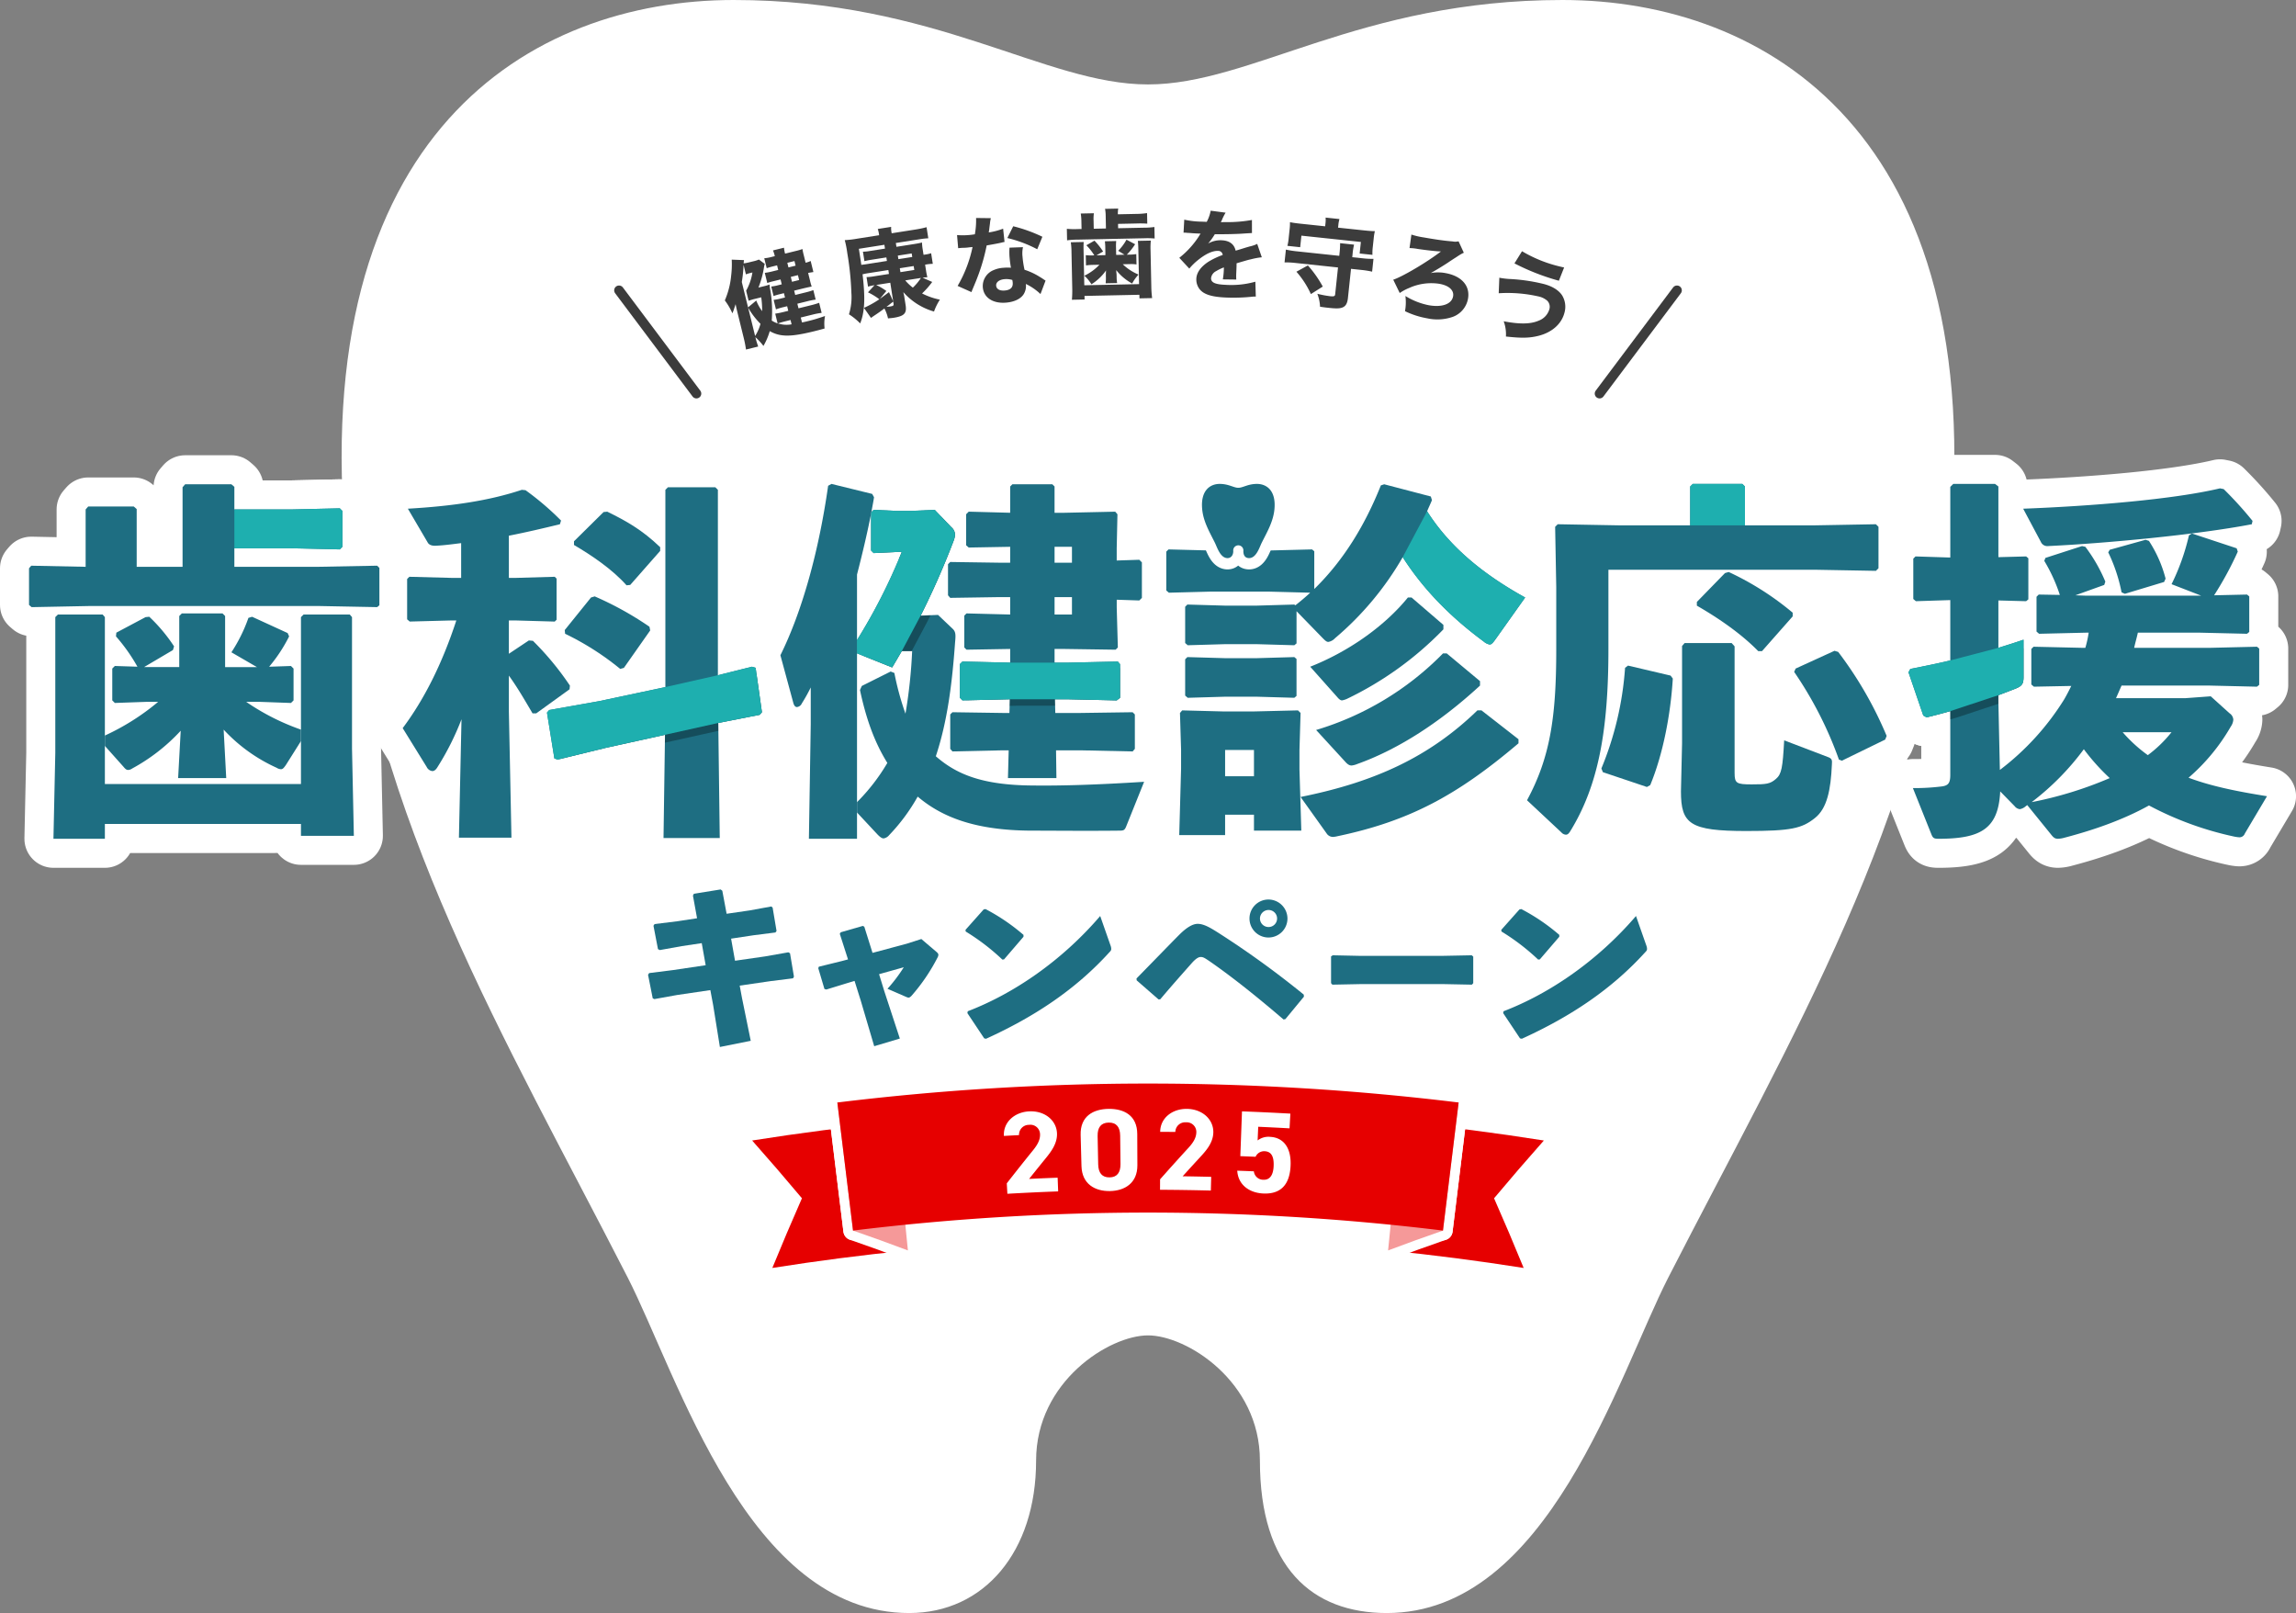 <svg xmlns="http://www.w3.org/2000/svg" viewBox="0 0 711.83 500"><rect x="0" y="0" width="711.83" height="500" fill="#808080" stroke="none"/><defs><style>.cls-1{isolation:isolate;}.cls-2{fill:#fff;}.cls-11,.cls-3,.cls-6,.cls-9{fill:none;stroke-linecap:round;stroke-linejoin:round;}.cls-11,.cls-3,.cls-6{stroke:#fff;}.cls-3{stroke-width:18px;}.cls-4{fill:#1e6e82;}.cls-5{opacity:0.3;mix-blend-mode:multiply;}.cls-6{stroke-width:7px;}.cls-7{fill:#1eafaf;}.cls-8{fill:#3c3c3c;}.cls-9{stroke:#3c3c3c;stroke-width:3px;}.cls-10{fill:#e60000;}.cls-11{stroke-width:6px;}.cls-12{fill:#f59999;}</style></defs><g class="cls-1"><g id="レイヤー_2" data-name="レイヤー 2"><g id="デザイン"><path class="cls-2" d="M484.408,0c-62.962,0-96.37,26.172-128.493,26.172S290.384,0,227.422,0,94.886,41.438,107.384,170.687c8.007,82.8,49.1,150.881,87.176,225.225C210.2,426.462,231.847,500.018,281.892,500c23.163-.008,39.33-18.935,39.33-47.256,0-24.575,22.756-38.81,34.693-38.81s34.693,14.235,34.693,38.81c0,33.13,16.166,47.248,39.33,47.256,50.045.018,71.687-73.538,87.332-104.088,38.071-74.344,79.169-142.425,87.176-225.225C616.944,41.438,547.369,0,484.408,0Z"/><path class="cls-3" d="M26.55,157.914l.8-.917H41.461l.918.8v17.893H56.6V151.032l.8-.917H71.742l.918.8v7H90.324l15.026-.344.8.8V169.5l-.8.8-15.026-.344H72.66v5.735H98.927l18.008-.344.689.689v11.585l-.689.573-18.008-.344H27.7L9.8,188.2l-.8-.688V176.152l.688-.8,16.862.344Zm66.757,68.249v-34.87l.8-.8h14.338l.689.8v40.72l.573,27.069h-16.4v-3.67H32.514V260H16.57l.574-26.611v-42.1l.8-.8H31.826l.688.8v51.731H93.307V226.163Z"/><path class="cls-3" d="M142.969,168.352c-2.753.345-5.277.689-7.686.8-1.491.115-2.294-.344-2.638-.917l-6.194-10.553c13.994-.8,25.35-2.523,35.329-5.85l1.147.115a87.769,87.769,0,0,1,11.011,9.406l-.344,1.147c-5.161,1.261-10.552,2.523-15.829,3.555v13.077h2.18l12.043-.345.574.574V192.1l-.574.573-12.043-.344h-2.18v10.324l6.194-4.13,1.262.115a89.657,89.657,0,0,1,11.47,13.879l-.114,1.147-10.324,7.456h-1.147c-2.179-3.671-4.588-7.915-7.341-11.7v11.126l.8,39.114H142.28l.8-36.705a83.862,83.862,0,0,1-7.57,15.026c-.459.688-.918,1.032-1.491,1.032a2.221,2.221,0,0,1-1.721-1.261L124.846,225.7c6.538-8.718,12.158-19.729,16.631-33.379H140.1l-13.076.344-.8-.688v-12.5l.688-.689,13.191.345h2.868Zm80.177,91.419H205.711l.459-32-18.238,4.014-15.026,3.671-1.032-.345-2.294-14.223.688-.8,15.485-2.752,20.532-4.359V151.835l.8-.8h14.682l.8.8V209.3l10.553-2.638,1.147.344,1.95,13.765-.688.8L222.687,224.1Z"/><polygon class="cls-3" points="187.932 231.783 206.17 227.768 206.135 230.216 208.17 229.768 222.718 226.536 222.687 224.098 235.534 221.575 236.222 220.772 234.528 208.812 224.572 211.301 208.285 214.972 187.753 219.331 172.268 222.083 171.58 222.886 173.58 235.289 187.932 231.783"/><path class="cls-3" d="M270.4,153.1,257.782,150l-1.033.573c-2.867,20.188-8.029,38.885-14.8,52.534l4.014,14.8c.23.8.574,1.262,1.147,1.262a1.912,1.912,0,0,0,1.492-1.147,49.826,49.826,0,0,0,2.752-4.932v11.47L250.785,260H265.7V178.1c1.606-6.194,3.1-12.5,4.359-18.811l.115-.574c.229-1.491.573-2.982.8-4.588Z"/><path class="cls-3" d="M407.464,182.576c9.291-9.062,15.829-20.073,20.647-32.117l1.032-.344L443.6,153.9l.344,1.147c-.459,1.147-1.033,2.294-1.492,3.441,6.424,10.094,16.059,18.811,30.4,26.726l-8.718,12.273c-1.147,1.606-1.606,2.294-2.294,2.294a3.811,3.811,0,0,1-1.835-.918c-10.094-7.455-18.582-15.943-25.12-26.152a94.984,94.984,0,0,1-20.991,25.12,3.734,3.734,0,0,1-2.064,1.147c-.574,0-1.033-.459-1.721-1.147l-8.144-8.373v9.979l-.688.573-11.929-.344H380.05l-11.814.344-.8-.688V188.081l.688-.688,11.929.344h9.291l11.929-.344.344.23c1.606-1.262,3.1-2.524,4.588-3.9l-13.076-.344H375.577l-13.191.344-.8-.689V170.991l.688-.689,13.306.345h17.549l13.65-.345.688.574Zm-27.643,69.968v6.309H365.6l.573-20.647v-5.735L365.827,221l.688-.8,13.191.344h8.488l14.223-.344.8.8-.344,11.47v6.08l.574,18.926H388.768v-4.933ZM368.236,216.3l-.8-.688V204.369l.688-.688,11.929.344h9.291l11.929-.344.688.573v11.471l-.688.573-11.929-.344H380.05Zm20.532,16.173h-8.947v8.144h8.947Z"/><path class="cls-3" d="M524.012,150.8l.8-.8h15.371l.8.8v12.044h21.565l19.04-.344.8.8v12.846l-.8.8-19.04-.344h-63.89v24.546c0,25.235-3.1,42.44-11.929,56.664-.459.688-.8.917-1.262.917a1.983,1.983,0,0,1-1.376-.688l-10.667-9.979c7.111-13.191,9.061-25.579,9.061-46.684V182l-.344-18.7.8-.8,19.041.344h22.022Z"/><path class="cls-3" d="M620.129,245.318C619.556,256.9,614.165,260,600.974,260c-1.377,0-1.721-.229-2.18-1.376l-5.735-14.338a67.069,67.069,0,0,0,8.488-.459c2.409-.23,3.1-.918,3.1-3.671V220.428c-2.294.688-4.7,1.261-7.341,1.949l-1.032-.573-4.588-13.42.573-1.033c4.588-.917,8.6-1.72,12.388-2.638v-18.7l-10.667.344-.8-.688v-12.5l.688-.688,10.782.344V150.918l.918-.918h12.961l1.033.8v21.908l8.6-.229.689.573v12.732l-.689.574-8.6-.23v14.682c2.523-.8,5.161-1.6,7.8-2.523v11.585c0,2.065-.458,2.753-2.408,3.556-1.721.688-3.556,1.376-5.391,2.064v2.18l.458,20.99a81.188,81.188,0,0,0,19.959-21.908c.8-1.376,1.491-2.753,2.179-4.129l-11.585.229-.8-.688V201.157l.688-.688,15.141.344h.918a34.425,34.425,0,0,0,1.032-4.7h-.918l-14.452.344-.8-.689V184.984l.688-.688,6.538.115a51.009,51.009,0,0,0-4.817-10.553l.344-.917,11.355-3.671,1.033.229a49.53,49.53,0,0,1,6.194,10.783l-.344,1.032-8.947,3.212,3.211.114h35.788l-9.176-3.556a68.945,68.945,0,0,0,5.391-15.14l.917-.574,13.879,4.588.344,1.033a102.818,102.818,0,0,1-7.341,13.535l10.209-.23.688.574v11.011l-.688.574-14.567-.344H662.8c-.345,1.605-.8,3.1-1.147,4.7h23.514l14.567-.344.688.574v11.241l-.688.573-14.567-.344H657.752c-.574,1.262-1.147,2.638-1.721,3.9H677.6l7.8-.574,5.85,5.277a2.553,2.553,0,0,1,1.147,1.95,4.258,4.258,0,0,1-.8,2.179,60.92,60.92,0,0,1-13.076,15.829c7,2.638,15.026,4.244,24.317,5.735l-6.882,11.585a1.75,1.75,0,0,1-1.721,1.147,10.789,10.789,0,0,1-1.606-.229,101.331,101.331,0,0,1-26.381-9.635c-8.259,4.588-17.435,7.685-26.153,9.979a8.495,8.495,0,0,1-2.064.344c-.918,0-1.377-.344-2.18-1.376l-7.341-9.062-.458.344a3.813,3.813,0,0,1-1.836.918,2.352,2.352,0,0,1-1.605-.918Zm69.281-93.712a116.081,116.081,0,0,1,8.946,9.864l-.229,1.033c-17.32,3.326-46,5.964-63.2,6.767a2.157,2.157,0,0,1-2.18-1.262l-5.5-10.323c20.99-.8,46.569-2.867,61.022-6.309Zm-35.329,89.583a65.853,65.853,0,0,1-8.029-8.947,81.154,81.154,0,0,1-16.173,16.4A118.2,118.2,0,0,0,654.081,241.189Zm4.7-57.122-1.032-.459a50.64,50.64,0,0,0-4.13-12.388l.459-.8,11.126-3.1,1.033.344a39.513,39.513,0,0,1,5.161,11.7l-.459,1.032Zm-.688,42.9a45.566,45.566,0,0,0,7.8,7.111,39.377,39.377,0,0,0,7.341-7.111Z"/><path class="cls-3" d="M76.331,217.56h4.358l9.521.344.8-.8v-9.864l-.8-.8-6.768.229a47.673,47.673,0,0,0,6.194-9.405l-.459-1.033-11.011-5.047-1.147.344a48.57,48.57,0,0,1-5.277,10.668l7.915,4.588H69.792V190.949l-.8-.8H56.372l-.8.8v15.829h-10.9l8.946-5.276.345-1.148a50.912,50.912,0,0,0-7.686-9.176l-1.147.115-9.061,4.818-.115,1.147a54.632,54.632,0,0,1,6.653,9.405l-7-.229-.8.8V217.1l.8.8,9.75-.344h3.67A73.011,73.011,0,0,1,32.514,228v3.212l5.735,6.423c.574.688.918,1.032,1.491,1.032A2.409,2.409,0,0,0,41,238.206a58.14,58.14,0,0,0,15.026-11.7l-.8,14.682H70.137l-.8-15.026a50.826,50.826,0,0,0,16.4,11.814,2.74,2.74,0,0,0,1.377.459c.573,0,.917-.459,1.491-1.262l4.7-7.456v-3.555A71.65,71.65,0,0,1,76.331,217.56Z"/><path class="cls-3" d="M389.705,150c-2.837,0-4.343,1.2-5.79,1.2s-2.953-1.2-5.79-1.2-5.972,1.906-5.409,7.852c.361,3.808,2.213,6.94,3.928,10.36.7,1.405,1.68,4.789,3.935,4.788,1.044,0,1.773-.871,1.773-2.174a1.577,1.577,0,1,1,3.126,0c0,1.524.729,2.174,1.772,2.174,2.256,0,3.231-3.383,3.936-4.788,1.715-3.42,3.567-6.552,3.928-10.36C395.677,151.906,392.542,150,389.705,150Z"/><path class="cls-3" d="M389.705,150c-2.837,0-4.343,1.2-5.79,1.2s-2.953-1.2-5.79-1.2-5.972,1.906-5.409,7.852c.361,3.808,2.213,6.94,3.928,10.36.7,1.405,1.68,4.789,3.935,4.788,1.044,0,1.773-.871,1.773-2.174a1.577,1.577,0,1,1,3.126,0c0,1.524.729,2.174,1.772,2.174,2.256,0,3.231-3.383,3.936-4.788,1.715-3.42,3.567-6.552,3.928-10.36C395.677,151.906,392.542,150,389.705,150Z"/><path class="cls-3" d="M193.438,207.007l-1.147.344a85.342,85.342,0,0,0-17.091-10.9l-.115-1.147,8.144-10.094,1.147-.344a100.823,100.823,0,0,1,16.976,9.405l.23,1.147Z"/><path class="cls-3" d="M195.388,181.314l-1.147.115c-4.474-5.047-11.012-9.406-16.288-12.5v-1.147l9.176-9.062,1.147-.114c5.85,2.867,10.782,5.62,16.4,11.011v1.147Z"/><path class="cls-3" d="M353.215,173.514l-7,.229v-3.785l.229-10.552-.688-.8-15.829.344h-2.982V150.8l-.689-.688H313.871l-.688.688v8.144l-12.846-.344-.8.8v9.635l.8.688,12.846-.23v4.933h-3.1L294.6,174.2l-.688.689v9.635l.688.8,14.8-.229h3.785v5.391l-13.535-.344-.688.688V200.7l.688.688,13.535-.23V205.4l-14.8-.344-.8.8V216.3l.8.8,14.682-.344L312.954,221h-2.18l-15.484-.229-.689.688v10.667l.689.8,15.484-.344h1.95l-.229,8.6h15.026l-.115-8.6h7.685l16.059.344.688-.8V221.46l-.688-.688L335.091,221h-7.914l-.115-4.244h4.015l15.141.344,1.032-.8V205.86l-.688-.8-15.485.344h-4.129v-4.244h3.1l15.829.23.688-.688-.344-12.274V185.9l7,.229.8-.8V174.317ZM332.339,190.49h-5.391V185.1h5.391Zm0-16.058h-5.391V169.5h5.391Z"/><path class="cls-3" d="M265.7,248.644a60.48,60.48,0,0,0,9.406-12.158c-4.359-7-6.768-14.567-8.488-22.6l.573-1.261,8.947-4.474,1.147.459a87.285,87.285,0,0,0,3.441,12.617,157.113,157.113,0,0,0,2.065-19.384h-3.212c-1.032,1.72-1.95,3.326-2.982,5.047l-10.9-4.359v-4.129a174.925,174.925,0,0,0,13.879-27.3h-1.491l-7.226.344-.8-.8V159.291l.115-.574.688-.688,7.226.344h4.359l7.341-.344,5.162,5.391a3.2,3.2,0,0,1,1.147,2.409,7.1,7.1,0,0,1-.459,1.835,248.976,248.976,0,0,1-10.209,23.17l5.391-.229,4.588,4.359c.918.917.918,1.835.689,4.244-.918,12.846-2.409,24.546-5.965,35.213,6.309,5.506,14.223,8.947,29.937,9.062,9.291.114,20.188-.23,34.641-1.147l-5.621,13.994c-.459,1.032-.8,1.147-2.064,1.147-9.521.114-21.45,0-27.529,0-17.091-.115-27.414-4.13-34.984-10.553a58.387,58.387,0,0,1-8.833,11.929,2.816,2.816,0,0,1-1.72,1.032c-.574,0-1.147-.459-1.835-1.147l-6.424-6.882Z"/><path class="cls-3" d="M470.78,230.407c-18.926,16.058-33.723,24.087-56.09,28.79a7.857,7.857,0,0,1-1.491.229,2.394,2.394,0,0,1-1.95-1.147l-8.029-11.24c22.941-4.589,39.917-12.388,54.828-26.841h1.262l11.47,8.947Z"/><path class="cls-3" d="M447.5,195.078a104.5,104.5,0,0,1-29.937,21.564,6.615,6.615,0,0,1-1.491.459c-.459,0-.918-.344-1.491-1.032l-8.374-9.406c11.356-4.473,22.712-12.158,30.282-21.449h1.147L447.5,193.7Z"/><path class="cls-3" d="M458.851,211.137v1.376c-13.076,12.044-26.152,20.073-38.081,24.317a6.468,6.468,0,0,1-1.721.459c-.688,0-1.262-.344-2.065-1.262l-8.946-9.75a91.958,91.958,0,0,0,39.343-23.743h1.147Z"/><path class="cls-3" d="M517.933,209.416l.688.918c-.688,11.355-3.1,23.628-7,33.034l-1.033.574-13.649-4.589-.459-1.147a99.531,99.531,0,0,0,7.341-31.2l.917-.688Z"/><path class="cls-3" d="M537.777,239.583c0,3.212.573,3.556,5.276,3.556,4.588,0,5.735-.115,7.571-1.721,1.72-1.491,2.064-3.441,2.523-11.929l13.535,5.162c1.262.458,1.376.917,1.262,2.294-.344,7.914-1.491,13.649-5.277,16.632-4.014,3.211-7.341,4.014-21.22,4.014-17.549,0-20.3-2.179-20.3-12.273l.344-14.911V200.24l.8-.918h14.567l.918,1.033Z"/><path class="cls-3" d="M534.795,177.643l1.147-.344a89.321,89.321,0,0,1,19.843,12.618v1.147l-9.52,10.782h-1.147c-5.735-5.85-13.076-10.668-19.041-14.109V186.59Z"/><path class="cls-3" d="M568.747,201.731l1.147.344a118.729,118.729,0,0,1,15.026,26.038l-.459,1.147-13.42,6.538-.918-.344a118.233,118.233,0,0,0-13.879-27.185l.459-1.032Z"/><path class="cls-3" d="M619.556,217.675V215.5c1.835-.688,3.67-1.376,5.391-2.064,1.95-.8,2.408-1.491,2.408-3.556v-8.923c-1.963.647-3.916,1.262-5.8,1.861l-14.912,3.9c-3.785.918-7.8,1.721-12.388,2.638l-.573,1.033,4.061,11.88c2.464-.637,4.737-1.187,6.9-1.837v2.567c.677-.184,1.345-.37,2-.567l12.922-4.274Z"/><path class="cls-3" d="M619.556,200.813l-14.912,3.9c-3.785.918-7.8,1.721-12.388,2.638l-.573,1.033,4.588,13.42,1.032.573c2.638-.688,5.047-1.261,7.341-1.95l14.912-4.932c1.835-.688,3.67-1.376,5.391-2.064,1.95-.8,2.408-1.491,2.408-3.556V198.29C624.717,199.208,622.079,200.01,619.556,200.813Z"/><polygon class="cls-3" points="540.186 150 524.815 150 524.012 150.803 524.012 162.847 540.988 162.847 540.988 150.803 540.186 150"/><path class="cls-3" d="M442.448,158.488l-7.57,14.223c6.538,10.209,15.026,18.7,25.12,26.152a3.811,3.811,0,0,0,1.835.918c.688,0,1.147-.688,2.294-2.294l8.718-12.273C458.507,177.3,448.872,168.582,442.448,158.488Z"/><path class="cls-3" d="M288.49,190.7l-3.065.13a248.976,248.976,0,0,0,10.209-23.17,7.1,7.1,0,0,0,.459-1.835,3.2,3.2,0,0,0-1.147-2.409l-3.244-3.387-7.259.34h-4.359l-7.226-.344-.688.688-.115.574v10.1l6.029-.287h1.491c-.277.679-.573,1.375-.864,2.066l1.373-.066h1.491a174.925,174.925,0,0,1-13.879,27.3v2.929l8.9,3.559c1.032-1.721,1.95-3.327,2.982-5.047h3.063l4.787-9.012C287.78,192.137,288.135,191.423,288.49,190.7Z"/><path class="cls-3" d="M294.946,163.42l-5.162-5.391-7.341.344h-4.359l-7.226-.344-.688.688-.115.574v11.355l.8.8,7.226-.344h1.491a174.925,174.925,0,0,1-13.879,27.3v4.129l10.9,4.359c1.032-1.721,1.95-3.327,2.982-5.047l5.85-11.012a248.976,248.976,0,0,0,10.209-23.17,7.1,7.1,0,0,0,.459-1.835A3.2,3.2,0,0,0,294.946,163.42Z"/><polygon class="cls-3" points="300.387 207.057 299.584 207.86 299.584 217.073 313.069 216.757 313.013 218.805 315.069 218.757 327.116 218.757 327.062 216.757 331.077 216.757 346.218 217.101 347.25 216.298 347.25 207.086 333.077 207.401 315.183 207.401 300.387 207.057"/><polygon class="cls-3" points="346.562 205.057 331.077 205.401 313.183 205.401 298.387 205.057 297.584 205.86 297.584 216.298 298.387 217.101 313.069 216.757 331.077 216.757 346.218 217.101 347.25 216.298 347.25 205.86 346.562 205.057"/><polygon class="cls-3" points="234.272 207.007 233.125 206.663 222.572 209.301 206.285 212.972 185.753 217.331 170.268 220.083 169.58 220.886 171.874 235.109 172.906 235.454 187.932 231.783 206.17 227.768 222.687 224.098 235.534 221.575 236.222 220.772 234.272 207.007"/><polygon class="cls-3" points="105.35 157.57 90.324 157.914 72.66 157.914 72.66 169.958 90.324 169.958 105.35 170.302 106.153 169.499 106.153 158.373 105.35 157.57"/><path class="cls-4" d="M26.55,157.914l.8-.917H41.461l.918.8v17.893H56.6V151.032l.8-.917H71.742l.918.8v7H90.324l15.026-.344.8.8V169.5l-.8.8-15.026-.344H72.66v5.735H98.927l18.008-.344.689.689v11.585l-.689.573-18.008-.344H27.7L9.8,188.2l-.8-.688V176.152l.688-.8,16.862.344Zm66.757,68.249v-34.87l.8-.8h14.338l.689.8v40.72l.573,27.069h-16.4v-3.67H32.514V260H16.57l.574-26.611v-42.1l.8-.8H31.826l.688.8v51.731H93.307V226.163Z"/><path class="cls-4" d="M142.969,168.352c-2.753.345-5.277.689-7.686.8-1.491.115-2.294-.344-2.638-.917l-6.194-10.553c13.994-.8,25.35-2.523,35.329-5.85l1.147.115a87.769,87.769,0,0,1,11.011,9.406l-.344,1.147c-5.161,1.261-10.552,2.523-15.829,3.555v13.077h2.18l12.043-.345.574.574V192.1l-.574.573-12.043-.344h-2.18v10.324l6.194-4.13,1.262.115a89.657,89.657,0,0,1,11.47,13.879l-.114,1.147-10.324,7.456h-1.147c-2.179-3.671-4.588-7.915-7.341-11.7v11.126l.8,39.114H142.28l.8-36.705a83.862,83.862,0,0,1-7.57,15.026c-.459.688-.918,1.032-1.491,1.032a2.221,2.221,0,0,1-1.721-1.261L124.846,225.7c6.538-8.718,12.158-19.729,16.631-33.379H140.1l-13.076.344-.8-.688v-12.5l.688-.689,13.191.345h2.868Zm80.177,91.419H205.711l.459-32-18.238,4.014-15.026,3.671-1.032-.345-2.294-14.223.688-.8,15.485-2.752,20.532-4.359V151.835l.8-.8h14.682l.8.8V209.3l10.553-2.638,1.147.344,1.95,13.765-.688.8L222.687,224.1Z"/><polygon class="cls-5" points="187.932 231.783 206.17 227.768 206.135 230.216 208.17 229.768 222.718 226.536 222.687 224.098 235.534 221.575 236.222 220.772 234.528 208.812 224.572 211.301 208.285 214.972 187.753 219.331 172.268 222.083 171.58 222.886 173.58 235.289 187.932 231.783"/><path class="cls-4" d="M270.4,153.1,257.782,150l-1.033.573c-2.867,20.188-8.029,38.885-14.8,52.534l4.014,14.8c.23.8.574,1.262,1.147,1.262a1.912,1.912,0,0,0,1.492-1.147,49.826,49.826,0,0,0,2.752-4.932v11.47L250.785,260H265.7V178.1c1.606-6.194,3.1-12.5,4.359-18.811l.115-.574c.229-1.491.573-2.982.8-4.588Z"/><path class="cls-4" d="M407.464,182.576c9.291-9.062,15.829-20.073,20.647-32.117l1.032-.344L443.6,153.9l.344,1.147c-.459,1.147-1.033,2.294-1.492,3.441,6.424,10.094,16.059,18.811,30.4,26.726l-8.718,12.273c-1.147,1.606-1.606,2.294-2.294,2.294a3.811,3.811,0,0,1-1.835-.918c-10.094-7.455-18.582-15.943-25.12-26.152a94.984,94.984,0,0,1-20.991,25.12,3.734,3.734,0,0,1-2.064,1.147c-.574,0-1.033-.459-1.721-1.147l-8.144-8.373v9.979l-.688.573-11.929-.344H380.05l-11.814.344-.8-.688V188.081l.688-.688,11.929.344h9.291l11.929-.344.344.23c1.606-1.262,3.1-2.524,4.588-3.9l-13.076-.344H375.577l-13.191.344-.8-.689V170.991l.688-.689,13.306.345h17.549l13.65-.345.688.574Zm-27.643,69.968v6.309H365.6l.573-20.647v-5.735L365.827,221l.688-.8,13.191.344h8.488l14.223-.344.8.8-.344,11.47v6.08l.574,18.926H388.768v-4.933ZM368.236,216.3l-.8-.688V204.369l.688-.688,11.929.344h9.291l11.929-.344.688.573v11.471l-.688.573-11.929-.344H380.05Zm20.532,16.173h-8.947v8.144h8.947Z"/><path class="cls-4" d="M524.012,150.8l.8-.8h15.371l.8.8v12.044h21.565l19.04-.344.8.8v12.846l-.8.8-19.04-.344h-63.89v24.546c0,25.235-3.1,42.44-11.929,56.664-.459.688-.8.917-1.262.917a1.983,1.983,0,0,1-1.376-.688l-10.667-9.979c7.111-13.191,9.061-25.579,9.061-46.684V182l-.344-18.7.8-.8,19.041.344h22.022Z"/><path class="cls-4" d="M620.129,245.318C619.556,256.9,614.165,260,600.974,260c-1.377,0-1.721-.229-2.18-1.376l-5.735-14.338a67.069,67.069,0,0,0,8.488-.459c2.409-.23,3.1-.918,3.1-3.671V220.428c-2.294.688-4.7,1.261-7.341,1.949l-1.032-.573-4.588-13.42.573-1.033c4.588-.917,8.6-1.72,12.388-2.638v-18.7l-10.667.344-.8-.688v-12.5l.688-.688,10.782.344V150.918l.918-.918h12.961l1.033.8v21.908l8.6-.229.689.573v12.732l-.689.574-8.6-.23v14.682c2.523-.8,5.161-1.6,7.8-2.523v11.585c0,2.065-.458,2.753-2.408,3.556-1.721.688-3.556,1.376-5.391,2.064v2.18l.458,20.99a81.188,81.188,0,0,0,19.959-21.908c.8-1.376,1.491-2.753,2.179-4.129l-11.585.229-.8-.688V201.157l.688-.688,15.141.344h.918a34.425,34.425,0,0,0,1.032-4.7h-.918l-14.452.344-.8-.689V184.984l.688-.688,6.538.115a51.009,51.009,0,0,0-4.817-10.553l.344-.917,11.355-3.671,1.033.229a49.53,49.53,0,0,1,6.194,10.783l-.344,1.032-8.947,3.212,3.211.114h35.788l-9.176-3.556a68.945,68.945,0,0,0,5.391-15.14l.917-.574,13.879,4.588.344,1.033a102.818,102.818,0,0,1-7.341,13.535l10.209-.23.688.574v11.011l-.688.574-14.567-.344H662.8c-.345,1.605-.8,3.1-1.147,4.7h23.514l14.567-.344.688.574v11.241l-.688.573-14.567-.344H657.752c-.574,1.262-1.147,2.638-1.721,3.9H677.6l7.8-.574,5.85,5.277a2.553,2.553,0,0,1,1.147,1.95,4.258,4.258,0,0,1-.8,2.179,60.92,60.92,0,0,1-13.076,15.829c7,2.638,15.026,4.244,24.317,5.735l-6.882,11.585a1.75,1.75,0,0,1-1.721,1.147,10.789,10.789,0,0,1-1.606-.229,101.331,101.331,0,0,1-26.381-9.635c-8.259,4.588-17.435,7.685-26.153,9.979a8.495,8.495,0,0,1-2.064.344c-.918,0-1.377-.344-2.18-1.376l-7.341-9.062-.458.344a3.813,3.813,0,0,1-1.836.918,2.352,2.352,0,0,1-1.605-.918Zm69.281-93.712a116.081,116.081,0,0,1,8.946,9.864l-.229,1.033c-17.32,3.326-46,5.964-63.2,6.767a2.157,2.157,0,0,1-2.18-1.262l-5.5-10.323c20.99-.8,46.569-2.867,61.022-6.309Zm-35.329,89.583a65.853,65.853,0,0,1-8.029-8.947,81.154,81.154,0,0,1-16.173,16.4A118.2,118.2,0,0,0,654.081,241.189Zm4.7-57.122-1.032-.459a50.64,50.64,0,0,0-4.13-12.388l.459-.8,11.126-3.1,1.033.344a39.513,39.513,0,0,1,5.161,11.7l-.459,1.032Zm-.688,42.9a45.566,45.566,0,0,0,7.8,7.111,39.377,39.377,0,0,0,7.341-7.111Z"/><path class="cls-4" d="M76.331,217.56h4.358l9.521.344.8-.8v-9.864l-.8-.8-6.768.229a47.673,47.673,0,0,0,6.194-9.405l-.459-1.033-11.011-5.047-1.147.344a48.57,48.57,0,0,1-5.277,10.668l7.915,4.588H69.792V190.949l-.8-.8H56.372l-.8.8v15.829h-10.9l8.946-5.276.345-1.148a50.912,50.912,0,0,0-7.686-9.176l-1.147.115-9.061,4.818-.115,1.147a54.632,54.632,0,0,1,6.653,9.405l-7-.229-.8.8V217.1l.8.8,9.75-.344h3.67A73.011,73.011,0,0,1,32.514,228v3.212l5.735,6.423c.574.688.918,1.032,1.491,1.032A2.409,2.409,0,0,0,41,238.206a58.14,58.14,0,0,0,15.026-11.7l-.8,14.682H70.137l-.8-15.026a50.826,50.826,0,0,0,16.4,11.814,2.74,2.74,0,0,0,1.377.459c.573,0,.917-.459,1.491-1.262l4.7-7.456v-3.555A71.65,71.65,0,0,1,76.331,217.56Z"/><path class="cls-6" d="M389.705,150c-2.837,0-4.343,1.2-5.79,1.2s-2.953-1.2-5.79-1.2-5.972,1.906-5.409,7.852c.361,3.808,2.213,6.94,3.928,10.36.7,1.405,1.68,4.789,3.935,4.788,1.044,0,1.773-.871,1.773-2.174a1.577,1.577,0,1,1,3.126,0c0,1.524.729,2.174,1.772,2.174,2.256,0,3.231-3.383,3.936-4.788,1.715-3.42,3.567-6.552,3.928-10.36C395.677,151.906,392.542,150,389.705,150Z"/><path class="cls-4" d="M389.705,150c-2.837,0-4.343,1.2-5.79,1.2s-2.953-1.2-5.79-1.2-5.972,1.906-5.409,7.852c.361,3.808,2.213,6.94,3.928,10.36.7,1.405,1.68,4.789,3.935,4.788,1.044,0,1.773-.871,1.773-2.174a1.577,1.577,0,1,1,3.126,0c0,1.524.729,2.174,1.772,2.174,2.256,0,3.231-3.383,3.936-4.788,1.715-3.42,3.567-6.552,3.928-10.36C395.677,151.906,392.542,150,389.705,150Z"/><path class="cls-4" d="M193.438,207.007l-1.147.344a85.342,85.342,0,0,0-17.091-10.9l-.115-1.147,8.144-10.094,1.147-.344a100.823,100.823,0,0,1,16.976,9.405l.23,1.147Z"/><path class="cls-4" d="M195.388,181.314l-1.147.115c-4.474-5.047-11.012-9.406-16.288-12.5v-1.147l9.176-9.062,1.147-.114c5.85,2.867,10.782,5.62,16.4,11.011v1.147Z"/><path class="cls-4" d="M353.215,173.514l-7,.229v-3.785l.229-10.552-.688-.8-15.829.344h-2.982V150.8l-.689-.688H313.871l-.688.688v8.144l-12.846-.344-.8.8v9.635l.8.688,12.846-.23v4.933h-3.1L294.6,174.2l-.688.689v9.635l.688.8,14.8-.229h3.785v5.391l-13.535-.344-.688.688V200.7l.688.688,13.535-.23V205.4l-14.8-.344-.8.8V216.3l.8.8,14.682-.344L312.954,221h-2.18l-15.484-.229-.689.688v10.667l.689.8,15.484-.344h1.95l-.229,8.6h15.026l-.115-8.6h7.685l16.059.344.688-.8V221.46l-.688-.688L335.091,221h-7.914l-.115-4.244h4.015l15.141.344,1.032-.8V205.86l-.688-.8-15.485.344h-4.129v-4.244h3.1l15.829.23.688-.688-.344-12.274V185.9l7,.229.8-.8V174.317ZM332.339,190.49h-5.391V185.1h5.391Zm0-16.058h-5.391V169.5h5.391Z"/><path class="cls-4" d="M265.7,248.644a60.48,60.48,0,0,0,9.406-12.158c-4.359-7-6.768-14.567-8.488-22.6l.573-1.261,8.947-4.474,1.147.459a87.285,87.285,0,0,0,3.441,12.617,157.113,157.113,0,0,0,2.065-19.384h-3.212c-1.032,1.72-1.95,3.326-2.982,5.047l-10.9-4.359v-4.129a174.925,174.925,0,0,0,13.879-27.3h-1.491l-7.226.344-.8-.8V159.291l.115-.574.688-.688,7.226.344h4.359l7.341-.344,5.162,5.391a3.2,3.2,0,0,1,1.147,2.409,7.1,7.1,0,0,1-.459,1.835,248.976,248.976,0,0,1-10.209,23.17l5.391-.229,4.588,4.359c.918.917.918,1.835.689,4.244-.918,12.846-2.409,24.546-5.965,35.213,6.309,5.506,14.223,8.947,29.937,9.062,9.291.114,20.188-.23,34.641-1.147l-5.621,13.994c-.459,1.032-.8,1.147-2.064,1.147-9.521.114-21.45,0-27.529,0-17.091-.115-27.414-4.13-34.984-10.553a58.387,58.387,0,0,1-8.833,11.929,2.816,2.816,0,0,1-1.72,1.032c-.574,0-1.147-.459-1.835-1.147l-6.424-6.882Z"/><path class="cls-4" d="M470.78,230.407c-18.926,16.058-33.723,24.087-56.09,28.79a7.857,7.857,0,0,1-1.491.229,2.394,2.394,0,0,1-1.95-1.147l-8.029-11.24c22.941-4.589,39.917-12.388,54.828-26.841h1.262l11.47,8.947Z"/><path class="cls-4" d="M447.5,195.078a104.5,104.5,0,0,1-29.937,21.564,6.615,6.615,0,0,1-1.491.459c-.459,0-.918-.344-1.491-1.032l-8.374-9.406c11.356-4.473,22.712-12.158,30.282-21.449h1.147L447.5,193.7Z"/><path class="cls-4" d="M458.851,211.137v1.376c-13.076,12.044-26.152,20.073-38.081,24.317a6.468,6.468,0,0,1-1.721.459c-.688,0-1.262-.344-2.065-1.262l-8.946-9.75a91.958,91.958,0,0,0,39.343-23.743h1.147Z"/><path class="cls-4" d="M517.933,209.416l.688.918c-.688,11.355-3.1,23.628-7,33.034l-1.033.574-13.649-4.589-.459-1.147a99.531,99.531,0,0,0,7.341-31.2l.917-.688Z"/><path class="cls-4" d="M537.777,239.583c0,3.212.573,3.556,5.276,3.556,4.588,0,5.735-.115,7.571-1.721,1.72-1.491,2.064-3.441,2.523-11.929l13.535,5.162c1.262.458,1.376.917,1.262,2.294-.344,7.914-1.491,13.649-5.277,16.632-4.014,3.211-7.341,4.014-21.22,4.014-17.549,0-20.3-2.179-20.3-12.273l.344-14.911V200.24l.8-.918h14.567l.918,1.033Z"/><path class="cls-4" d="M534.795,177.643l1.147-.344a89.321,89.321,0,0,1,19.843,12.618v1.147l-9.52,10.782h-1.147c-5.735-5.85-13.076-10.668-19.041-14.109V186.59Z"/><path class="cls-4" d="M568.747,201.731l1.147.344a118.729,118.729,0,0,1,15.026,26.038l-.459,1.147-13.42,6.538-.918-.344a118.233,118.233,0,0,0-13.879-27.185l.459-1.032Z"/><path class="cls-5" d="M619.556,217.675V215.5c1.835-.688,3.67-1.376,5.391-2.064,1.95-.8,2.408-1.491,2.408-3.556v-8.923c-1.963.647-3.916,1.262-5.8,1.861l-14.912,3.9c-3.785.918-7.8,1.721-12.388,2.638l-.573,1.033,4.061,11.88c2.464-.637,4.737-1.187,6.9-1.837v2.567c.677-.184,1.345-.37,2-.567l12.922-4.274Z"/><path class="cls-7" d="M619.556,200.813l-14.912,3.9c-3.785.918-7.8,1.721-12.388,2.638l-.573,1.033,4.588,13.42,1.032.573c2.638-.688,5.047-1.261,7.341-1.95l14.912-4.932c1.835-.688,3.67-1.376,5.391-2.064,1.95-.8,2.408-1.491,2.408-3.556V198.29C624.717,199.208,622.079,200.01,619.556,200.813Z"/><polygon class="cls-7" points="540.186 150 524.815 150 524.012 150.803 524.012 162.847 540.988 162.847 540.988 150.803 540.186 150"/><path class="cls-7" d="M442.448,158.488l-7.57,14.223c6.538,10.209,15.026,18.7,25.12,26.152a3.811,3.811,0,0,0,1.835.918c.688,0,1.147-.688,2.294-2.294l8.718-12.273C458.507,177.3,448.872,168.582,442.448,158.488Z"/><path class="cls-5" d="M288.49,190.7l-3.065.13a248.976,248.976,0,0,0,10.209-23.17,7.1,7.1,0,0,0,.459-1.835,3.2,3.2,0,0,0-1.147-2.409l-3.244-3.387-7.259.34h-4.359l-7.226-.344-.688.688-.115.574v10.1l6.029-.287h1.491c-.277.679-.573,1.375-.864,2.066l1.373-.066h1.491a174.925,174.925,0,0,1-13.879,27.3v2.929l8.9,3.559c1.032-1.721,1.95-3.327,2.982-5.047h3.063l4.787-9.012C287.78,192.137,288.135,191.423,288.49,190.7Z"/><path class="cls-7" d="M294.946,163.42l-5.162-5.391-7.341.344h-4.359l-7.226-.344-.688.688-.115.574v11.355l.8.8,7.226-.344h1.491a174.925,174.925,0,0,1-13.879,27.3v4.129l10.9,4.359c1.032-1.721,1.95-3.327,2.982-5.047l5.85-11.012a248.976,248.976,0,0,0,10.209-23.17,7.1,7.1,0,0,0,.459-1.835A3.2,3.2,0,0,0,294.946,163.42Z"/><polygon class="cls-5" points="300.387 207.057 299.584 207.86 299.584 217.073 313.069 216.757 313.013 218.805 315.069 218.757 327.116 218.757 327.062 216.757 331.077 216.757 346.218 217.101 347.25 216.298 347.25 207.086 333.077 207.401 315.183 207.401 300.387 207.057"/><polygon class="cls-7" points="346.562 205.057 331.077 205.401 313.183 205.401 298.387 205.057 297.584 205.86 297.584 216.298 298.387 217.101 313.069 216.757 331.077 216.757 346.218 217.101 347.25 216.298 347.25 205.86 346.562 205.057"/><polygon class="cls-7" points="234.272 207.007 233.125 206.663 222.572 209.301 206.285 212.972 185.753 217.331 170.268 220.083 169.58 220.886 171.874 235.109 172.906 235.454 187.932 231.783 206.17 227.768 222.687 224.098 235.534 221.575 236.222 220.772 234.272 207.007"/><polygon class="cls-7" points="105.35 157.57 90.324 157.914 72.66 157.914 72.66 169.958 90.324 169.958 105.35 170.302 106.153 169.499 106.153 158.373 105.35 157.57"/><path class="cls-8" d="M248.645,99.962c1.115-.243,1.435-.322,2.076-.48,1.631-.4,2.694-.725,5.062-1.524a12.8,12.8,0,0,0-.13,3.863c-1.617.46-2.258.617-3.306.876-7.254,1.785-10.47,1.774-13.7-.057a20.367,20.367,0,0,1-1.959,4.592,19.33,19.33,0,0,0-2.493-2.723,25.7,25.7,0,0,0,.87,2.906l-3.787.932a33.191,33.191,0,0,0-.671-3.48l-1.829-7.428c-.366-1.485-.5-2.039-.717-3.16-.176.538-.176.538-.529,1.613a10.385,10.385,0,0,1-.47,1.228,19.654,19.654,0,0,0-2.343-4,25.1,25.1,0,0,0,1.955-7.618,28.607,28.607,0,0,0,.185-5.02l3.805.144c-.074.451-.067.6-.12,1.019a14.709,14.709,0,0,0,1.769-.343l1.195-.294a8.975,8.975,0,0,0,1.777-.561L237.1,81.8a7.057,7.057,0,0,0-.236,1.047,28.93,28.93,0,0,1-1.725,6.294l1.66-.409a13.067,13.067,0,0,0,1.784-.531,9.17,9.17,0,0,0,.156,1.259,38.265,38.265,0,0,1,.525,9.911,8.626,8.626,0,0,0,1.823.88l-.746-3.029a24.279,24.279,0,0,0,2.65-.529l1.4-.345-.352-1.427-1.136.28a18.975,18.975,0,0,0-2.331.7l-.724-2.942a17.769,17.769,0,0,0,2.388-.464l1.136-.28-.33-1.34-1.34.33a18.579,18.579,0,0,0-1.871.554l-.725-2.942a13.186,13.186,0,0,0,1.98-.364l1.282-.316-.373-1.515-2.563.631a12.536,12.536,0,0,0-1.552.475l-.774-3.146a20.535,20.535,0,0,0,2.708-.543l1.457-.359-.352-1.427-1.077.265a21.244,21.244,0,0,0-2.135.618l-.76-3.087a11.622,11.622,0,0,0,2.192-.385l1.078-.266a11.172,11.172,0,0,0-.562-1.777l3.408-.839a11.457,11.457,0,0,0,.329,1.835l3.291-.811a17.557,17.557,0,0,0,2.1-.611,19.053,19.053,0,0,0,.422,1.966l.56,2.272a6.54,6.54,0,0,0,1.566-.54l.846,3.437c-.713.114-.9.128-1.631.278l.574,2.331a17.977,17.977,0,0,0,.524,1.879c-.676.136-.676.136-2.286.5l-3.146.774.33,1.34,3.117-.767a20.7,20.7,0,0,0,2.5-.74l.725,2.942a22.379,22.379,0,0,0-2.563.507l-3.117.767.351,1.428,3.729-.918a24.984,24.984,0,0,0,2.681-.784l.767,3.117a21.821,21.821,0,0,0-2.745.521l-3.728.918Zm-14.185-6.8a13.917,13.917,0,0,0,1.829,3.288,28.031,28.031,0,0,0-.283-4.287l-2.1.517c-.583.143-.983.273-1.814.539l-.767-3.117a16.6,16.6,0,0,0,1.948-5.639l-.67.165a8.726,8.726,0,0,0-1.347.424l-.725-2.942a41.345,41.345,0,0,1-.55,5.3l1.936,7.865Zm-.352,10.992a13.5,13.5,0,0,0,1.665-3.777,23.785,23.785,0,0,1-3.831-5.02Zm9.555-4.607c-1.049.258-1.741.459-2.483.7a8.5,8.5,0,0,0,4.24.284l-.33-1.34Zm2.994-17.2-.352-1.428-2.213.545.351,1.428Zm-1.117,5,2.214-.545-.373-1.514-2.214.545Z"/><path class="cls-8" d="M269.1,84.691c-.593.093-1.151.211-1.68.325.877,7.514.675,11.645-.735,15.236a19.494,19.494,0,0,0-3.479-2.824,17.889,17.889,0,0,0,.747-6.645,91.038,91.038,0,0,0-1.274-12.37,31.387,31.387,0,0,0-.777-3.978,31.955,31.955,0,0,0,3.994-.475l6.667-1.047-.05-.326a8.908,8.908,0,0,0-.375-1.611l4.148-.652a6.461,6.461,0,0,0,.113,1.683l.046.3,7.2-1.131a31.546,31.546,0,0,0,3.617-.75l.54,3.437a22.655,22.655,0,0,0-2.538.277l-7.526,1.183.186,1.185,5.511-.866c1.156-.181,1.744-.3,2.416-.47a15.275,15.275,0,0,0,.236,2.27l.241,1.541.445-.069a10.615,10.615,0,0,0,1.907-.421l.517,3.289a13.386,13.386,0,0,0-2,.193l-.385.06.275,1.749a18.511,18.511,0,0,0,.428,2.149c-.454.011-.9.08-1.5.144l3,1.32a25.489,25.489,0,0,1-3.145,3.561,21.1,21.1,0,0,0,5.525,1.925,17.712,17.712,0,0,0-1.82,3.687,19.871,19.871,0,0,1-9.5-6.007,7.493,7.493,0,0,0,.222,1.028c.009.059.1.652.13.83l.34,2.163c.4,2.548-.407,3.4-3.755,3.93-.386.06-.775.091-1.7.176a11.932,11.932,0,0,0-1.121-3.073c-1.112.843-1.852,1.354-2.621,1.869-.55.36-1.236.832-1.534,1.061l-2.19-3.118a29.971,29.971,0,0,0,4.774-2.662,19.407,19.407,0,0,0-3.525-2.149l2.023-2.2a11.585,11.585,0,0,0-2,.435l-.465-2.964a13.543,13.543,0,0,0,2.122-.211l4.83-.759-.191-1.215Zm5.7-4.9-4.711.74c-.653.1-1.388.248-2.091.419l-.46-2.934a12.435,12.435,0,0,0,2.093-.207l4.741-.745-.186-1.185-7.912,1.243c.628,4,.628,4,.752,4.983.326-.052.924-.115,1.575-.217l6.372-1Zm-3.152,8.541A18.231,18.231,0,0,1,274.8,90.2l-2.015,2.442c.6-.428.6-.428,2.831-2.084l1.3,2.833-.9-5.749Zm5.273,5.153c-1.242.985-1.242.985-2.082,1.633.449-.04.869-.076,1.106-.113,1.037-.163,1.171-.275,1.069-.927Zm5.732-14.928-4.3.675.172,1.1,4.3-.675Zm-3.682,4.587.19,1.215,4.3-.675-.191-1.215Zm1.685,3.773a14.639,14.639,0,0,0,2.356,2.241,15.937,15.937,0,0,0,2.5-3Z"/><path class="cls-8" d="M307.2,67.626a8.808,8.808,0,0,0-.281,1.65c-.036.274-.129.944-.249,2.008-.081.459-.081.459-.115.763A21.347,21.347,0,0,0,311,70.883L311.44,75a7.292,7.292,0,0,0-.916.2c-1.033.239-2.249.464-4.622.878a59.778,59.778,0,0,1-2.515,8.949c-.562,1.523-.785,2.084-1.736,4.334-.324.781-.324.781-.47,1.185l-4.29-1.921a39.9,39.9,0,0,0,4.627-12.05c-.9.077-.9.077-1.611.168l-.359.031c-.329.028-.329.028-1.35.055l-1.137.1-.348-4.065a22.421,22.421,0,0,0,4.21-.06c.18-.016.745-.094,1.31-.173a24.038,24.038,0,0,0,.38-5.061Zm15.386,23.522a17.716,17.716,0,0,0-4.544-3.133A4.8,4.8,0,0,1,317.3,91.3c-.936,1.375-2.9,2.3-5.356,2.506-4.1.352-6.967-1.54-7.242-4.738a5.337,5.337,0,0,1,3.366-5.348,8.867,8.867,0,0,1,3.16-.722,12.808,12.808,0,0,1,2.2-.008,27.552,27.552,0,0,1-.4-2.887,18.848,18.848,0,0,1-.045-3.338l4.173-.148a9.108,9.108,0,0,0-.135,2.993,28.885,28.885,0,0,0,.615,4.012,20.63,20.63,0,0,1,4.737,2.214c.412.236.7.422,1.243.8.286.186.286.186.541.345Zm-11.145-4.615c-1.644.141-2.689.954-2.6,2,.092,1.076,1.075,1.654,2.659,1.518,1.794-.154,2.6-.975,2.471-2.44a4.558,4.558,0,0,0-.131-.832A6.378,6.378,0,0,0,311.436,86.533Zm10.135-9.27a39.2,39.2,0,0,0-9.271-3.481l1.824-3.649a46.383,46.383,0,0,1,9.042,3.259Z"/><path class="cls-8" d="M342.8,67.016a12.463,12.463,0,0,0-.2-2.277l4.08-.085a10.088,10.088,0,0,0-.113,1.773l5.67-.118a24.137,24.137,0,0,0,3.386-.251l.068,3.27a31.593,31.593,0,0,0-3.363-.05l-5.7.119.028,1.35,8.069-.168a22.082,22.082,0,0,0,3.177-.217l.075,3.57a23.935,23.935,0,0,0-3.213-.083l-20.7.432a23.43,23.43,0,0,0-3.237.217l-.075-3.57a24.529,24.529,0,0,0,3.393.08l1.17-.025-.052-2.519a15.87,15.87,0,0,0-.2-2.277l4.08-.085a11.83,11.83,0,0,0-.1,2.283l.053,2.52,3.779-.079Zm-6.826,8c-.044.782-.06,1.412-.037,2.552l.227,10.86,16.979-.354-.227-10.86c-.022-1.05-.066-1.769-.143-2.548l4.02-.084a21.58,21.58,0,0,0-.087,3.033l.23,11.01a31.646,31.646,0,0,0,.259,3.776l-3.93.082-.023-1.11-17.01.355.023,1.11-3.929.081a34.111,34.111,0,0,0,.1-3.783l-.23-11.01a22.255,22.255,0,0,0-.213-3.026Zm6.7,1.841a19.053,19.053,0,0,0-.133-2.068l3.51-.073A18.27,18.27,0,0,0,346,76.793l.046,2.22,2.58-.054-1.946-1.22a15.815,15.815,0,0,0,2.569-3.445l2.671,1.415a19.859,19.859,0,0,1-2.574,3.235l.78-.016a14.094,14.094,0,0,0,2.158-.165l.066,3.21a10.3,10.3,0,0,0-1.953-.11l-2.31.048a15.622,15.622,0,0,0,4.9,3.2,12.649,12.649,0,0,0-1.983,2.772,15.96,15.96,0,0,1-4.948-4.158c0,.06.036.3.043.689a6.894,6.894,0,0,1,.076.749l.018.84a10.579,10.579,0,0,0,.156,1.737l-3.57.074a14.622,14.622,0,0,0,.086-1.652l-.017-.78c0-.15.02-.511.015-.751.02-.48.02-.48.043-.811a15.438,15.438,0,0,1-4.532,4.3,11.783,11.783,0,0,0-2.186-2.655,15.908,15.908,0,0,0,4.671-3.4l-2.16.045a17.191,17.191,0,0,0-2.008.162l-.066-3.18a13.975,13.975,0,0,0,2.132.076l.51-.011a16.713,16.713,0,0,0-2.466-3.13l2.521-1.433a23.466,23.466,0,0,1,2.681,3.366l-2.076,1.184,2.79-.059Z"/><path class="cls-8" d="M367.155,68.089a26.784,26.784,0,0,0,5.468.618l.6.025.6.025.3.013a12,12,0,0,0,1.226-3.461l4.627.613a15.3,15.3,0,0,0-1.213,2.441c-.131.265-.132.3-.262.53a17.83,17.83,0,0,1,1.863-.043,41.628,41.628,0,0,0,7.773-.666l.011,4.053c-.933.051-.933.051-2.378.141-2.2.179-6.1.256-9.135.219a21.526,21.526,0,0,1-2.072,2.886,7.647,7.647,0,0,1,4.185-1c2.427.1,3.883,1.182,4.339,3.213.273-.079.82-.236,1.611-.473,1.186-.371,1.338-.425,2.7-.818a10.232,10.232,0,0,0,2.376-.8L391.2,79.75a22.7,22.7,0,0,0-3.419.637c-.727.15-.727.15-4.405,1.228l-.011.99-.022.539c0,.12-.018.42-.036.869-.011.24-.019.45-.027.63a18.283,18.283,0,0,0,.006,2.011l-4.17-.054a22.443,22.443,0,0,0,.324-3.469.927.927,0,0,0-.02-.241,15.562,15.562,0,0,0-2.451,1.189,2.8,2.8,0,0,0-1.5,2.1c-.058,1.378,1.208,1.972,4.475,2.108a27.539,27.539,0,0,0,9.256-.964l.139,4.6a11.548,11.548,0,0,0-1.5.088,55.6,55.6,0,0,1-7.725.218c-4.4-.184-6.864-.948-8.178-2.563a4.879,4.879,0,0,1-1.034-3.286c.078-1.858,1.354-3.666,3.7-5.219a23.208,23.208,0,0,1,4.471-2.125,1.367,1.367,0,0,0-1.478-1.262c-1.618-.068-3.7.866-6.028,2.72a18.286,18.286,0,0,0-2.847,2.763l-3.1-3.342a27.4,27.4,0,0,0,6.137-6.768,4.613,4.613,0,0,1,.481-.731c-1.678-.07-1.918-.08-2.786-.146-.568-.054-1.048-.074-1.137-.078a1.853,1.853,0,0,1-.509-.051l-.419-.017a2.538,2.538,0,0,0-.451.011Z"/><path class="cls-8" d="M422.431,80.062a26.127,26.127,0,0,0,3.39.177l-.421,3.968a27.545,27.545,0,0,0-3.352-.536l-3.192-.338-.953,9.009c-.183,1.73-.7,2.611-1.8,3.007-.876.3-1.843.318-4.14.075-.776-.082-1.373-.146-2.709-.347a12.457,12.457,0,0,0-.842-4.011,32.111,32.111,0,0,0,3.9.745c1.253.133,1.567.015,1.63-.582l.881-8.322-13.155-1.393a26.77,26.77,0,0,0-3.42-.181l.42-3.968a27.194,27.194,0,0,0,3.382.539L415.212,79.3l.088-.835a27.234,27.234,0,0,0,.176-3.088l4.326.457a19.83,19.83,0,0,0-.475,3.057l-.088.836ZM410.923,69.371a9.349,9.349,0,0,0,.053-1.925l4.3.455a9.079,9.079,0,0,0-.348,1.864l-.086.8,7.966.843c1.521.161,2.479.233,3.442.244a16.031,16.031,0,0,0-.359,2.255L425.6,76.6a15.361,15.361,0,0,0-.1,2.4l-3.967-.42.379-3.58-18.436-1.952-.378,3.58-3.968-.42a14.067,14.067,0,0,0,.4-2.4l.281-2.655a16.059,16.059,0,0,0,.12-2.28c.946.191,1.9.322,3.418.483l7.488.793Zm-4.509,21.785a27.867,27.867,0,0,0-4.484-6.93l3.554-1.947a34.737,34.737,0,0,1,4.615,6.552Z"/><path class="cls-8" d="M437.579,72.708a23.415,23.415,0,0,0,3.952.909c3.663.645,6.337,1.025,8.8,1.215A4.239,4.239,0,0,0,452.2,74.8l1.629,3.546a9.781,9.781,0,0,0-1.175.616c-.307.189-.307.189-1.443.933-.342.214-1.166.739-2.412,1.586-1.721,1.128-3.526,2.211-5.217,3.162a12.242,12.242,0,0,1,4.537.007c5.023.885,7.712,3.948,7.009,7.936a7.367,7.367,0,0,1-4.707,5.627,14.586,14.586,0,0,1-7.91.465,25.69,25.69,0,0,1-6.918-2.223,15.065,15.065,0,0,0,.127-4.7,21.9,21.9,0,0,0,7.263,2.863c4.106.723,7.1-.364,7.521-2.757.333-1.89-1.266-3.36-4.279-3.89a16.625,16.625,0,0,0-9.367,1.3,14.667,14.667,0,0,0-2.9,1.561L431.947,86.7c2.809-.906,10.49-5.432,14.791-8.755-1.065,0-4.681-.4-7.2-.782a14.41,14.41,0,0,0-2.543-.265Z"/><path class="cls-8" d="M464.839,86.087a24.324,24.324,0,0,0,3.732.42,55.943,55.943,0,0,1,9.9,1.487c2.733.693,4.716,1.907,5.8,3.511a6.757,6.757,0,0,1,.768,5.4c-.877,3.461-3.8,6.093-7.976,7.171-2.812.711-5.213.784-10.182.236a11.675,11.675,0,0,0-.69-4.724c4.959.947,8.314.9,10.85-.191a5.377,5.377,0,0,0,3.315-3.555,2.688,2.688,0,0,0-.639-2.607,6.053,6.053,0,0,0-2.812-1.363,43.055,43.055,0,0,0-12.258-.97Zm7.034-8.214a41.477,41.477,0,0,0,11.591,4.7c.2.052.727.184,1.462.34L483.3,87.02a70.8,70.8,0,0,1-13.772-5.378Z"/><line class="cls-9" x1="215.915" y1="122" x2="191.915" y2="90"/><line class="cls-9" x1="495.915" y1="122" x2="519.915" y2="90"/><path class="cls-10" d="M281.479,387.6q-21.07,2.116-42.033,5.436,4.422-10.825,9.178-21.6-7.563-9.029-15.436-17.908,22.08-3.5,44.292-5.728Z"/><path class="cls-10" d="M430.351,387.6q21.071,2.116,42.033,5.436-4.422-10.825-9.178-21.6,7.562-9.029,15.436-17.908-22.08-3.5-44.292-5.728Z"/><path class="cls-11" d="M281.479,387.6q-8.427-3.174-17.012-6.153-2.43-19.852-4.861-39.7,9.015,2.926,17.874,6.057Z"/><path class="cls-11" d="M430.351,387.6q8.427-3.174,17.012-6.153,2.43-19.852,4.861-39.7-9.015,2.926-17.874,6.057Z"/><path class="cls-11" d="M447.363,381.448a752.541,752.541,0,0,0-182.9,0q-2.43-19.852-4.861-39.7a792.57,792.57,0,0,1,192.618,0Q449.793,361.6,447.363,381.448Z"/><path class="cls-12" d="M281.479,387.6q-8.427-3.174-17.012-6.153-2.43-19.852-4.861-39.7,9.015,2.926,17.874,6.057Z"/><path class="cls-12" d="M430.351,387.6q8.427-3.174,17.012-6.153,2.43-19.852,4.861-39.7-9.015,2.926-17.874,6.057Z"/><path class="cls-10" d="M447.363,381.448a752.541,752.541,0,0,0-182.9,0q-2.43-19.852-4.861-39.7a792.57,792.57,0,0,1,192.618,0Q449.793,361.6,447.363,381.448Z"/><path class="cls-2" d="M328.061,369.3q-7.875.288-15.743.741-.094-1.617-.186-3.234,4-5.135,8.12-10.225c1.533-1.873,2.263-3.416,2.193-5.034a2.987,2.987,0,0,0-3.4-2.874,3.048,3.048,0,0,0-3.111,3.181q-2.344.121-4.689.256c-.254-4.275,3.319-7.407,7.87-7.62,4.742-.223,8.445,2.748,8.586,6.848.116,3.273-2.049,5.91-3.617,7.849q-2.537,3.114-5.029,6.243,4.422-.213,8.846-.376Z"/><path class="cls-2" d="M352.623,361.2c.016,5.58-3.966,7.931-8.543,8s-8.631-2.157-8.789-7.734q-.129-4.823-.259-9.643c-.166-5.829,3.907-8.032,8.651-8.1s8.883,2,8.9,7.795Zm-8.874-13.231c-2.4.038-3.507,1.5-3.452,4.166l.177,8.781c.055,2.664,1.2,4.078,3.54,4.041,2.3-.035,3.4-1.485,3.374-4.149q-.048-4.39-.1-8.782C347.263,349.366,346.107,347.936,343.749,347.972Z"/><path class="cls-2" d="M375.4,369.041q-7.876-.2-15.755-.241.009-1.62.016-3.24,4.314-4.874,8.739-9.7c1.647-1.773,2.471-3.268,2.5-4.888a2.986,2.986,0,0,0-3.21-3.079,3.048,3.048,0,0,0-3.3,2.981q-2.347-.025-4.694-.037c.013-4.283,3.772-7.186,8.326-7.115,4.746.073,8.257,3.269,8.142,7.37-.088,3.274-2.413,5.771-4.1,7.609q-2.724,2.949-5.407,5.917,4.427.062,8.851.176Q375.459,366.917,375.4,369.041Z"/><path class="cls-2" d="M389.264,358.57q-2.362-.1-4.725-.19l.516-13.885q7.5.279,15,.7-.129,2.282-.257,4.564-4.856-.275-9.713-.487l-.186,4.244a5.442,5.442,0,0,1,3.913-1.116c4.011.2,6.642,3.274,6.293,9.2-.346,5.86-3.245,8.6-8.484,8.351-4.28-.2-7.774-2.668-8.033-7.072q2.574.093,5.145.2a2.936,2.936,0,0,0,2.94,2.618c1.855.087,3.04-1.221,3.189-4.133.155-3.019-.67-4.613-2.774-4.712A2.9,2.9,0,0,0,389.264,358.57Z"/><path class="cls-4" d="M232.46,282.2l6.67-1.218.406.348,1.218,7.25-.348.464-6.844.87-6.9,1.044,1.217,6.844,9.28-1.334,7.25-1.276.522.29,1.218,7.25-.29.522-6.96.87-9.57,1.392.7,3.77,2.726,13.339-9.569,1.914-2.088-12.992-.87-4.639-10.266,1.508-7.076,1.276-.522-.232-1.45-7.308.348-.522,7.366-.928,10.15-1.508-1.218-6.844-6.206.928-6.786,1.218-.58-.29-1.392-7.25.348-.522,7.076-.87,6.09-.928-1.277-7.018.291-.58,8.293-1.334.522.406,1.334,7.134Z"/><path class="cls-4" d="M262.794,304.7l-6.612,2.03-.58-.174-1.914-6.438.174-.464,7.076-1.74,1.972-.522-2.552-7.946.29-.464,6.844-1.972.464.232,2.552,8.12,10.613-2.842,4.524-1.45,4.7,4c.406.348.58.58.58.928a2.153,2.153,0,0,1-.29.87,58.224,58.224,0,0,1-8.061,11.832c-.639.638-.87.638-1.566.348l-5.858-2.552a48.022,48.022,0,0,0,5.046-6.67l-7.656,2.146,1.624,5.278,4.813,14.673L271.03,324.3l-4.176-14.151-1.914-6.09Z"/><path class="cls-4" d="M299.336,288.227l5.626-6.322.58-.116a61.4,61.4,0,0,1,11.774,8v.58l-6.032,7.018-.522.058a67.942,67.942,0,0,0-11.368-8.7Zm44.949,4.814a3.112,3.112,0,0,1,.232,1.1c0,.406-.174.638-.58,1.044-10.324,11.368-22.909,19.835-38.221,26.8l-.58-.116-5.22-7.83.116-.58c14.384-5.509,29.232-15.717,41.063-29.521Z"/><path class="cls-4" d="M359.192,309.8l-6.786-5.916-.058-.58c5.858-5.974,10.73-11.02,13.282-13.572,2.2-2.2,4.117-3.364,5.683-3.364,1.973,0,4.06,1.276,6.786,3.016A285.205,285.205,0,0,1,404.2,308.3l.058.638-5.742,6.959-.58.116c-7.714-6.611-15.776-13.107-22.91-18.037-1.624-1.1-2.03-1.334-2.783-1.334-.7,0-1.566.58-2.668,1.8-3.655,4.118-6.728,7.6-9.86,11.31Zm39.961-25.056a5.887,5.887,0,1,1-5.858-5.916A5.917,5.917,0,0,1,399.153,284.747Zm-8.526,0a2.649,2.649,0,0,0,2.668,2.61,2.639,2.639,0,0,0,0-5.278A2.661,2.661,0,0,0,390.627,284.747Z"/><path class="cls-4" d="M447.642,305.047H421.717l-8.642.174-.406-.464v-8.294l.522-.348,8.293.174h25.868l8.932-.174.464.406v8.236l-.406.464Z"/><path class="cls-4" d="M465.449,288.227l5.626-6.322.58-.116a61.429,61.429,0,0,1,11.774,8v.58l-6.033,7.018-.522.058a67.935,67.935,0,0,0-11.367-8.7Zm44.949,4.814a3.112,3.112,0,0,1,.232,1.1c0,.406-.174.638-.58,1.044-10.324,11.368-22.909,19.835-38.222,26.8l-.579-.116-5.22-7.83.116-.58c14.383-5.509,29.231-15.717,41.063-29.521Z"/></g></g></g></svg>